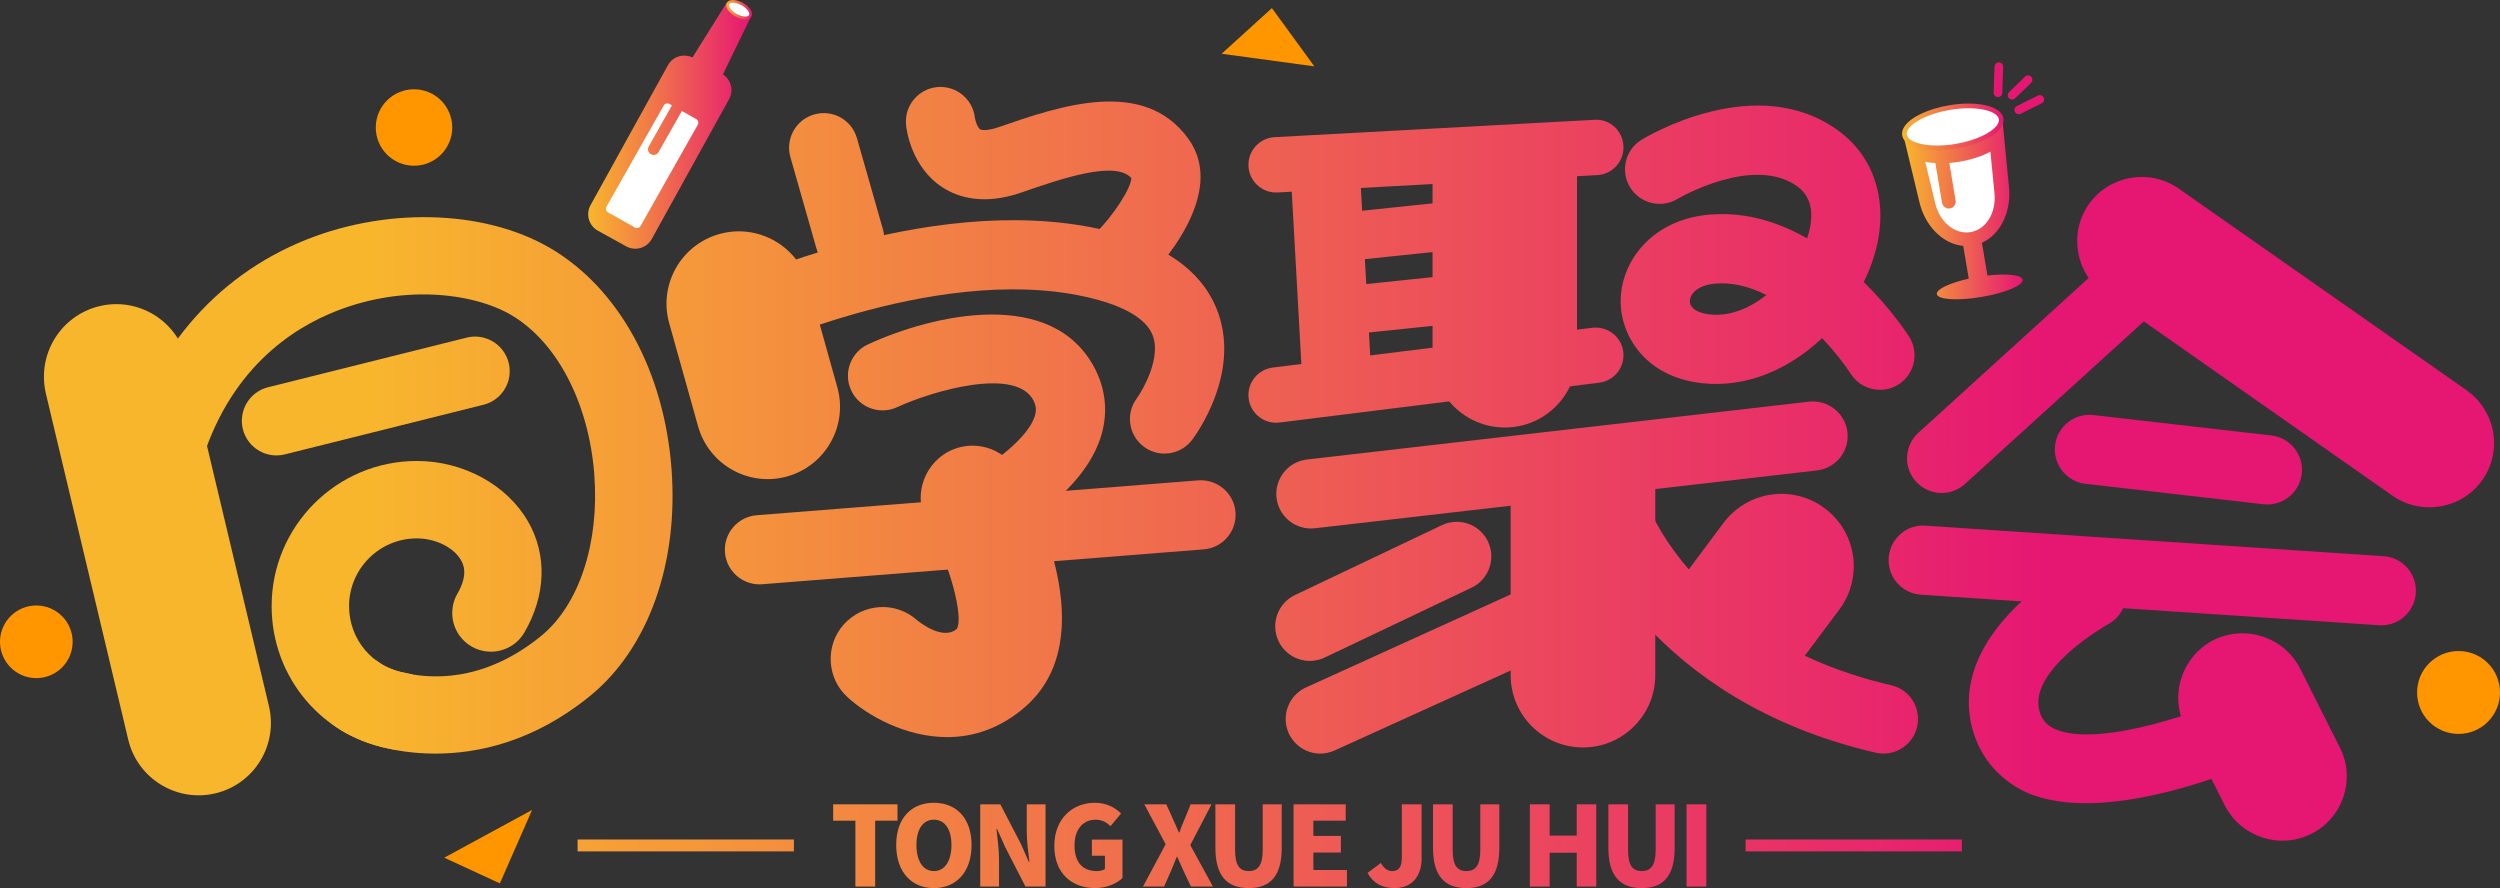 <?xml version="1.0" encoding="iso-8859-1"?>
<!-- Generator: Adobe Illustrator 27.0.0, SVG Export Plug-In . SVG Version: 6.00 Build 0)  -->
<svg version="1.1" id="&#x56FE;&#x5C42;_1" xmlns="http://www.w3.org/2000/svg" xmlns:xlink="http://www.w3.org/1999/xlink" x="0px"
	 y="0px" viewBox="0 0 966.654 343.394" style="enable-background:new 0 0 966.654 343.394;" xml:space="preserve">
<rect x="0" y="0" width="966.654" height="343.394" fill="#333333" stroke="none"/>
<g>
	<g>
		<linearGradient id="SVGID_1_" gradientUnits="userSpaceOnUse" x1="142.407" y1="212.559" x2="795.381" y2="212.559">
			<stop  offset="0" style="stop-color:#F8B62D"/>
			<stop  offset="1" style="stop-color:#E61673"/>
		</linearGradient>
		<path style="fill:url(#SVGID_1_);" d="M72.103,139.063c-3.475-14.943-18.591-24.325-33.708-20.676
			c-14.943,3.649-24.151,18.591-20.676,33.708l31.883,133.961c3.562,14.943,18.678,24.325,33.794,20.676
			c14.943-3.649,24.151-18.591,20.589-33.708L72.103,139.063z"/>
		<g>
			
				<linearGradient id="SVGID_00000132085286833482178870000015771828657197931447_" gradientUnits="userSpaceOnUse" x1="142.407" y1="137.356" x2="795.381" y2="137.356">
				<stop  offset="0" style="stop-color:#F8B62D"/>
				<stop  offset="1" style="stop-color:#E61673"/>
			</linearGradient>
			<path style="fill:url(#SVGID_00000132085286833482178870000015771828657197931447_);" d="M304.377,184.217L304.377,184.217
				c-14.871,4.163-30.301-4.518-34.463-19.39l-11.16-39.869c-4.163-14.871,4.519-30.301,19.39-34.464l0,0
				c14.871-4.162,30.301,4.519,34.463,19.39l11.16,39.869C327.929,164.624,319.248,180.054,304.377,184.217z"/>
		</g>
		
			<linearGradient id="SVGID_00000090998566115533164220000006838748388518375061_" gradientUnits="userSpaceOnUse" x1="142.407" y1="284.966" x2="795.381" y2="284.966">
			<stop  offset="0" style="stop-color:#F8B62D"/>
			<stop  offset="1" style="stop-color:#E61673"/>
		</linearGradient>
		<path style="fill:url(#SVGID_00000090998566115533164220000006838748388518375061_);" d="M889.424,258.603
			c-6.255-12.336-21.198-17.201-33.534-11.12c-12.162,6.255-17.201,21.198-10.946,33.534l15.29,30.406
			c6.255,12.163,21.198,17.201,33.534,10.946c12.163-6.081,17.201-21.198,10.946-33.36L889.424,258.603z"/>
		
			<linearGradient id="SVGID_00000089559797333864530760000000509032982990330539_" gradientUnits="userSpaceOnUse" x1="142.407" y1="132.286" x2="795.381" y2="132.286">
			<stop  offset="0" style="stop-color:#F8B62D"/>
			<stop  offset="1" style="stop-color:#E61673"/>
		</linearGradient>
		<path style="fill:url(#SVGID_00000089559797333864530760000000509032982990330539_);" d="M953.712,150.878L842.338,72.864
			c-11.294-7.819-26.758-5.039-34.663,6.081c-7.906,11.294-5.126,26.931,6.168,34.75l111.287,78.014
			c11.294,7.819,26.844,5.039,34.663-6.081C967.785,174.334,965.005,158.87,953.712,150.878z"/>
		<g>
			
				<linearGradient id="SVGID_00000004521560498340347350000001724523095551707274_" gradientUnits="userSpaceOnUse" x1="142.407" y1="153.116" x2="795.381" y2="153.116">
				<stop  offset="0" style="stop-color:#F8B62D"/>
				<stop  offset="1" style="stop-color:#E61673"/>
			</linearGradient>
			<path style="fill:url(#SVGID_00000004521560498340347350000001724523095551707274_);" d="M106.88,176.094
				c-5.992,0-11.447-4.058-12.97-10.141c-1.79-7.168,2.568-14.434,9.742-16.224l76.813-19.19c7.115-1.79,14.427,2.568,16.224,9.742
				c1.79,7.168-2.568,14.434-9.742,16.224l-76.813,19.19C109.05,175.97,107.958,176.094,106.88,176.094z"/>
		</g>
		<g>
			
				<linearGradient id="SVGID_00000044160359976177271630000011975683639728003488_" gradientUnits="userSpaceOnUse" x1="142.407" y1="130.26" x2="795.381" y2="130.26">
				<stop  offset="0" style="stop-color:#F8B62D"/>
				<stop  offset="1" style="stop-color:#E61673"/>
			</linearGradient>
			<path style="fill:url(#SVGID_00000044160359976177271630000011975683639728003488_);" d="M450.273,175.382
				c-2.783,0-5.587-0.862-7.991-2.659c-5.92-4.417-7.142-12.807-2.718-18.726c2.535-3.476,9.232-15.466,6.286-23.953
				c-2.6-7.468-12.865-11.748-21.02-14.015c-57.793-16.06-134.325,19.661-135.096,20.02c-6.665,3.162-14.649,0.307-17.818-6.371
				c-3.162-6.678-0.307-14.656,6.371-17.818c3.489-1.653,86.47-40.341,153.718-21.614c20.922,5.822,34.107,16.322,39.191,31.213
				c7.952,23.274-8.305,46.032-10.186,48.547C458.381,173.526,454.356,175.382,450.273,175.382z"/>
		</g>
		<g>
			
				<linearGradient id="SVGID_00000118394892369958881460000016780521334027739813_" gradientUnits="userSpaceOnUse" x1="142.407" y1="166.786" x2="795.381" y2="166.786">
				<stop  offset="0" style="stop-color:#F8B62D"/>
				<stop  offset="1" style="stop-color:#E61673"/>
			</linearGradient>
			<path style="fill:url(#SVGID_00000118394892369958881460000016780521334027739813_);" d="M376.53,211.953
				c-4.992,0.007-9.781-2.803-12.081-7.612c-3.189-6.665-0.366-14.656,6.305-17.844c8.056-3.881,25.842-15.211,29.285-25.384
				c0.778-2.293,0.66-4.09-0.405-6.201c-6.697-13.225-39.047-3.803-52.781,2.542c-6.723,3.091-14.662,0.163-17.759-6.547
				c-3.091-6.71-0.163-14.662,6.547-17.759c24.992-11.519,71.612-22.438,87.869,9.677c4.312,8.527,4.959,17.838,1.862,26.94
				c-8.024,23.561-39.511,39.178-43.078,40.883C380.431,211.534,378.464,211.953,376.53,211.953z"/>
		</g>
		<g>
			
				<linearGradient id="SVGID_00000055685116508388275560000011485527078977282198_" gradientUnits="userSpaceOnUse" x1="142.407" y1="60.367" x2="795.381" y2="60.367">
				<stop  offset="0" style="stop-color:#F8B62D"/>
				<stop  offset="1" style="stop-color:#E61673"/>
			</linearGradient>
			<path style="fill:url(#SVGID_00000055685116508388275560000011485527078977282198_);" d="M493.423,74.432
				c-5.652,0-10.376-4.417-10.683-10.121c-0.32-5.907,4.208-10.951,10.108-11.271l123.603-6.71
				c6.077-0.438,10.951,4.208,11.271,10.108c0.32,5.907-4.208,10.951-10.108,11.271l-123.603,6.71
				C493.815,74.432,493.612,74.432,493.423,74.432z"/>
		</g>
		<g>
			
				<linearGradient id="SVGID_00000003100561339093128200000016357120270023970963_" gradientUnits="userSpaceOnUse" x1="142.407" y1="145.057" x2="795.381" y2="145.057">
				<stop  offset="0" style="stop-color:#F8B62D"/>
				<stop  offset="1" style="stop-color:#E61673"/>
			</linearGradient>
			<path style="fill:url(#SVGID_00000003100561339093128200000016357120270023970963_);" d="M493.416,163.458
				c-5.325,0-9.938-3.966-10.611-9.389c-0.732-5.861,3.437-11.212,9.304-11.944l123.603-15.394
				c5.848-0.68,11.219,3.437,11.944,9.304c0.732,5.861-3.437,11.212-9.304,11.944l-123.603,15.394
				C494.305,163.425,493.854,163.458,493.416,163.458z"/>
		</g>
		<g>
			
				<linearGradient id="SVGID_00000075140531643244110970000002520874752601606297_" gradientUnits="userSpaceOnUse" x1="142.407" y1="179.78" x2="795.381" y2="179.78">
				<stop  offset="0" style="stop-color:#F8B62D"/>
				<stop  offset="1" style="stop-color:#E61673"/>
			</linearGradient>
			<path style="fill:url(#SVGID_00000075140531643244110970000002520874752601606297_);" d="M506.863,204.347
				c-6.704,0-12.486-5.031-13.277-11.853c-0.843-7.338,4.423-13.976,11.768-14.826l194.15-22.366
				c7.2-0.849,13.976,4.423,14.826,11.768c0.843,7.338-4.424,13.976-11.768,14.826l-194.15,22.366
				C507.896,204.321,507.379,204.347,506.863,204.347z"/>
		</g>
		<g>
			
				<linearGradient id="SVGID_00000133510620451577321430000009131721369312585912_" gradientUnits="userSpaceOnUse" x1="142.407" y1="104.446" x2="795.381" y2="104.446">
				<stop  offset="0" style="stop-color:#F8B62D"/>
				<stop  offset="1" style="stop-color:#E61673"/>
			</linearGradient>
			<path style="fill:url(#SVGID_00000133510620451577321430000009131721369312585912_);" d="M516.625,154.885
				c-7.05,0-12.95-5.508-13.349-12.637l-4.136-74.115c-0.412-7.377,5.24-13.695,12.617-14.107
				c7.331-0.399,13.695,5.234,14.107,12.617L530,140.759c0.412,7.377-5.24,13.695-12.617,14.107
				C517.128,154.878,516.88,154.885,516.625,154.885z"/>
		</g>
		<g>
			
				<linearGradient id="SVGID_00000000217759976746279300000011798784806648895417_" gradientUnits="userSpaceOnUse" x1="142.407" y1="89.194" x2="795.381" y2="89.194">
				<stop  offset="0" style="stop-color:#F8B62D"/>
				<stop  offset="1" style="stop-color:#E61673"/>
			</linearGradient>
			<path style="fill:url(#SVGID_00000000217759976746279300000011798784806648895417_);" d="M513.685,101.627
				c-4.731,0-8.801-3.581-9.304-8.396c-0.536-5.142,3.195-9.749,8.344-10.291l58.544-6.129c5.018-0.523,9.755,3.195,10.291,8.344
				c0.536,5.142-3.195,9.749-8.344,10.291l-58.544,6.129C514.345,101.607,514.011,101.627,513.685,101.627z"/>
		</g>
		<g>
			
				<linearGradient id="SVGID_00000060734818595277803040000012568082621027933313_" gradientUnits="userSpaceOnUse" x1="142.407" y1="117.721" x2="795.381" y2="117.721">
				<stop  offset="0" style="stop-color:#F8B62D"/>
				<stop  offset="1" style="stop-color:#E61673"/>
			</linearGradient>
			<path style="fill:url(#SVGID_00000060734818595277803040000012568082621027933313_);" d="M513.685,130.154
				c-4.731,0-8.801-3.581-9.304-8.396c-0.536-5.142,3.195-9.749,8.344-10.291l58.544-6.129c5.018-0.529,9.755,3.195,10.291,8.344
				c0.536,5.142-3.195,9.749-8.344,10.291l-58.544,6.129C514.345,130.134,514.011,130.154,513.685,130.154z"/>
		</g>
		<g>
			
				<linearGradient id="SVGID_00000161632518497867812110000005116539303565688221_" gradientUnits="userSpaceOnUse" x1="142.407" y1="239.584" x2="795.381" y2="239.584">
				<stop  offset="0" style="stop-color:#F8B62D"/>
				<stop  offset="1" style="stop-color:#E61673"/>
			</linearGradient>
			<path style="fill:url(#SVGID_00000161632518497867812110000005116539303565688221_);" d="M728.26,291.379
				c-1,0-2.019-0.111-3.038-0.346c-87.078-20.196-111.633-82.478-112.639-85.118c-2.62-6.913,0.856-14.636,7.762-17.263
				c6.88-2.587,14.59,0.83,17.237,7.704c0.889,2.254,21.229,51.801,93.69,68.607c7.2,1.673,11.683,8.86,10.01,16.06
				C739.851,287.204,734.343,291.379,728.26,291.379z"/>
		</g>
		<g>
			
				<linearGradient id="SVGID_00000162325312810384015310000005416464375796458685_" gradientUnits="userSpaceOnUse" x1="142.407" y1="137.852" x2="795.381" y2="137.852">
				<stop  offset="0" style="stop-color:#F8B62D"/>
				<stop  offset="1" style="stop-color:#E61673"/>
			</linearGradient>
			<path style="fill:url(#SVGID_00000162325312810384015310000005416464375796458685_);" d="M750.768,190.622
				c-3.639,0-7.266-1.477-9.912-4.384c-4.966-5.462-4.561-13.93,0.902-18.903l86.673-78.78c5.482-4.966,13.93-4.554,18.909,0.902
				c4.966,5.469,4.567,13.937-0.902,18.909l-86.673,78.78C757.197,189.472,753.976,190.622,750.768,190.622z"/>
		</g>
		<g>
			
				<linearGradient id="SVGID_00000004509598045420124130000011587904527850889886_" gradientUnits="userSpaceOnUse" x1="142.407" y1="177.725" x2="795.381" y2="177.725">
				<stop  offset="0" style="stop-color:#F8B62D"/>
				<stop  offset="1" style="stop-color:#E61673"/>
			</linearGradient>
			<path style="fill:url(#SVGID_00000004509598045420124130000011587904527850889886_);" d="M876.723,195.058
				c-0.51,0-1.026-0.026-1.549-0.085l-68.796-7.9c-7.338-0.843-12.611-7.481-11.768-14.826c0.843-7.344,7.514-12.611,14.826-11.768
				l68.796,7.9c7.338,0.843,12.611,7.481,11.768,14.826C889.216,190.027,883.427,195.058,876.723,195.058z"/>
		</g>
		<g>
			
				<linearGradient id="SVGID_00000131365018923926609640000005879694482969225653_" gradientUnits="userSpaceOnUse" x1="142.407" y1="222.498" x2="795.381" y2="222.498">
				<stop  offset="0" style="stop-color:#F8B62D"/>
				<stop  offset="1" style="stop-color:#E61673"/>
			</linearGradient>
			<path style="fill:url(#SVGID_00000131365018923926609640000005879694482969225653_);" d="M920.775,241.789
				c-0.301,0-0.601-0.007-0.902-0.033L742.75,229.95c-7.377-0.49-12.957-6.867-12.46-14.238c0.49-7.377,6.926-13.081,14.237-12.46
				l177.123,11.807c7.377,0.49,12.957,6.867,12.46,14.238C933.64,236.366,927.76,241.789,920.775,241.789z"/>
		</g>
		
			<linearGradient id="SVGID_00000152964400966826431390000002338378765460232117_" gradientUnits="userSpaceOnUse" x1="142.407" y1="263.385" x2="795.381" y2="263.385">
			<stop  offset="0" style="stop-color:#F8B62D"/>
			<stop  offset="1" style="stop-color:#E61673"/>
		</linearGradient>
		<path style="fill:url(#SVGID_00000152964400966826431390000002338378765460232117_);" d="M871.962,265.553
			c-20.763,10.078-60.031,23.456-77.058,16.506c-3.128-1.39-5.039-3.301-6.081-6.255c-5.734-16.333,25.889-34.229,26.236-34.403
			c6.516-3.475,9.035-11.641,5.56-18.244c-3.475-6.429-11.641-8.861-18.157-5.386c-19.547,10.425-49.779,36.14-38.92,66.894
			c3.649,10.251,11.033,17.896,21.198,22.24c9.296,3.649,20.416,4.344,31.796,3.128c30.146-2.954,62.376-18.07,67.154-20.503
			c6.603-3.128,9.383-11.12,6.168-17.896C886.644,265.032,878.651,262.252,871.962,265.553z"/>
		
			<linearGradient id="SVGID_00000029741076979272043760000005071269595769283470_" gradientUnits="userSpaceOnUse" x1="142.407" y1="228.667" x2="795.381" y2="228.667">
			<stop  offset="0" style="stop-color:#F8B62D"/>
			<stop  offset="1" style="stop-color:#E61673"/>
		</linearGradient>
		<path style="fill:url(#SVGID_00000029741076979272043760000005071269595769283470_);" d="M393.541,182.674
			c-5.386-9.73-17.549-13.205-27.279-7.819c-9.643,5.56-13.118,17.723-7.732,27.453c9.296,16.68,13.987,36.488,11.468,40.831
			c-5.647,4.865-15.116-3.128-15.377-3.301c-8.253-7.471-20.937-6.603-28.321,1.564c-7.384,8.166-6.689,21.024,1.564,28.321
			c7.645,6.95,22.24,15.29,38.399,15.29c9.817,0,20.155-3.128,29.885-11.468C427.248,246.788,399.448,193.099,393.541,182.674z"/>
		<g>
			
				<linearGradient id="SVGID_00000119818018141516409190000006062345235219162798_" gradientUnits="userSpaceOnUse" x1="142.407" y1="95.774" x2="795.381" y2="95.774">
				<stop  offset="0" style="stop-color:#F8B62D"/>
				<stop  offset="1" style="stop-color:#E61673"/>
			</linearGradient>
			<path style="fill:url(#SVGID_00000119818018141516409190000006062345235219162798_);" d="M726.914,150.736
				c-4.417,0-8.742-2.182-11.291-6.181c-2.182-3.385-6.064-8.514-11.108-13.806c-12.388,11.715-28.919,19.399-46.594,17.4
				c-21.869-2.522-31.533-18.517-31.265-32.31c0.301-15.061,12.356-31.2,34.826-32.892c13.832-1.072,26.443,3.051,37.257,9.213
				c1.98-5.868,3.385-14.812-3.646-19.987c-17.008-12.493-46.13,4.528-46.417,4.711c-6.305,3.835-14.531,1.856-18.38-4.443
				c-3.849-6.292-1.901-14.499,4.378-18.367c1.803-1.104,44.464-26.894,76.284-3.45c15.747,11.591,20.353,31.945,12.029,53.121
				c-0.693,1.771-1.477,3.535-2.346,5.293c10.624,10.441,16.962,20.216,17.537,21.118c3.979,6.233,2.15,14.505-4.077,18.478
				C731.867,150.056,729.377,150.736,726.914,150.736z M665.717,109.546c-0.738,0-1.477,0.033-2.222,0.085
				c-6.841,0.516-10.023,3.855-10.082,6.73c-0.078,4.005,5.776,4.992,7.566,5.195c7.69,0.921,15.433-2.28,22.006-7.475
				C677.484,111.31,671.643,109.546,665.717,109.546z"/>
		</g>
		<g>
			<g>
				
					<linearGradient id="SVGID_00000172402325611870537800000001549457822626133398_" gradientUnits="userSpaceOnUse" x1="142.407" y1="326.901" x2="795.381" y2="326.901">
					<stop  offset="0" style="stop-color:#F8B62D"/>
					<stop  offset="1" style="stop-color:#E61673"/>
				</linearGradient>
				<path style="fill:url(#SVGID_00000172402325611870537800000001549457822626133398_);" d="M330.748,317.327h-8.59v-6.322h24.87
					v6.322h-8.632v25.468h-7.647V317.327z"/>
			</g>
			<g>
				
					<linearGradient id="SVGID_00000144336920505509610670000013991616505562040241_" gradientUnits="userSpaceOnUse" x1="142.407" y1="326.901" x2="795.381" y2="326.901">
					<stop  offset="0" style="stop-color:#F8B62D"/>
					<stop  offset="1" style="stop-color:#E61673"/>
				</linearGradient>
				<path style="fill:url(#SVGID_00000144336920505509610670000013991616505562040241_);" d="M346.529,326.728
					c0-10.424,5.894-16.321,14.571-16.321c8.674,0,14.568,5.939,14.568,16.321c0,10.427-5.894,16.666-14.568,16.666
					C352.423,343.394,346.529,337.156,346.529,326.728z M367.892,326.728c0-6.151-2.606-9.784-6.791-9.784
					c-4.189,0-6.753,3.632-6.753,9.784c0,6.197,2.564,10.086,6.753,10.086C365.286,336.815,367.892,332.925,367.892,326.728z"/>
			</g>
			<g>
				
					<linearGradient id="SVGID_00000048483688310632843600000013720218007913233572_" gradientUnits="userSpaceOnUse" x1="142.407" y1="326.901" x2="795.381" y2="326.901">
					<stop  offset="0" style="stop-color:#F8B62D"/>
					<stop  offset="1" style="stop-color:#E61673"/>
				</linearGradient>
				<path style="fill:url(#SVGID_00000048483688310632843600000013720218007913233572_);" d="M379.019,311.006h7.776l7.905,15.211
					l3.121,7.049h0.212c-0.424-3.375-1.023-7.947-1.023-11.749v-10.511h7.261v31.79h-7.776l-7.863-15.34l-3.117-6.965h-0.212
					c0.341,3.549,0.981,7.905,0.981,11.753v10.553h-7.265V311.006z"/>
			</g>
			<g>
				
					<linearGradient id="SVGID_00000028285062899330905420000007981578755873705856_" gradientUnits="userSpaceOnUse" x1="142.407" y1="326.901" x2="795.381" y2="326.901">
					<stop  offset="0" style="stop-color:#F8B62D"/>
					<stop  offset="1" style="stop-color:#E61673"/>
				</linearGradient>
				<path style="fill:url(#SVGID_00000028285062899330905420000007981578755873705856_);" d="M407.663,327.069
					c0-10.594,7.136-16.662,15.639-16.662c4.655,0,7.988,1.966,10.17,4.144l-4.06,4.871c-1.538-1.409-3.204-2.477-5.856-2.477
					c-4.7,0-8.075,3.674-8.075,9.871c0,6.322,2.822,9.999,8.716,9.999c1.155,0,2.352-0.299,3.034-0.814v-5.125h-5.041v-6.242h11.836
					v14.87c-2.22,2.136-6.151,3.89-10.598,3.89C414.584,343.394,407.663,337.837,407.663,327.069z"/>
			</g>
			<g>
				
					<linearGradient id="SVGID_00000170969890226230108120000018206988114892261015_" gradientUnits="userSpaceOnUse" x1="142.407" y1="326.901" x2="795.381" y2="326.901">
					<stop  offset="0" style="stop-color:#F8B62D"/>
					<stop  offset="1" style="stop-color:#E61673"/>
				</linearGradient>
				<path style="fill:url(#SVGID_00000170969890226230108120000018206988114892261015_);" d="M450.712,326.429l-8.246-15.424h8.503
					l2.564,5.682c0.682,1.496,1.409,3.163,2.307,5.212h0.17c0.727-2.049,1.409-3.716,2.049-5.212l2.31-5.682h8.075l-8.204,15.768
					l8.757,16.022h-8.503l-2.947-6.197c-0.769-1.667-1.496-3.333-2.349-5.299h-0.174c-0.769,1.966-1.451,3.632-2.178,5.299
					l-2.735,6.197h-8.162L450.712,326.429z"/>
			</g>
			<g>
				
					<linearGradient id="SVGID_00000100360074188009063190000014898614891853319583_" gradientUnits="userSpaceOnUse" x1="142.407" y1="327.2" x2="795.381" y2="327.2">
					<stop  offset="0" style="stop-color:#F8B62D"/>
					<stop  offset="1" style="stop-color:#E61673"/>
				</linearGradient>
				<path style="fill:url(#SVGID_00000100360074188009063190000014898614891853319583_);" d="M469.952,327.842v-16.836h7.606v17.647
					c0,6.026,1.795,8.162,5.299,8.162c3.462,0,5.382-2.136,5.382-8.162v-17.647h7.352v16.836c0,10.723-4.272,15.552-12.734,15.552
					C474.354,343.394,469.952,338.565,469.952,327.842z"/>
			</g>
			<g>
				
					<linearGradient id="SVGID_00000019642448041375261030000017156398341494494100_" gradientUnits="userSpaceOnUse" x1="142.407" y1="326.901" x2="795.381" y2="326.901">
					<stop  offset="0" style="stop-color:#F8B62D"/>
					<stop  offset="1" style="stop-color:#E61673"/>
				</linearGradient>
				<path style="fill:url(#SVGID_00000019642448041375261030000017156398341494494100_);" d="M500.177,311.006h20.169v6.322h-12.518
					v5.897h10.64v6.409h-10.64v6.753h12.988v6.409h-20.639V311.006z"/>
			</g>
			<g>
				
					<linearGradient id="SVGID_00000022545068049533791880000016170357664152141958_" gradientUnits="userSpaceOnUse" x1="142.407" y1="327.2" x2="795.381" y2="327.2">
					<stop  offset="0" style="stop-color:#F8B62D"/>
					<stop  offset="1" style="stop-color:#E61673"/>
				</linearGradient>
				<path style="fill:url(#SVGID_00000022545068049533791880000016170357664152141958_);" d="M528.738,337.538l5.215-3.886
					c1.11,2.178,2.735,3.163,4.273,3.163c2.477,0,3.803-1.242,3.803-5.386v-20.423h7.647v21.022c0,6.238-3.291,11.367-10.427,11.367
					C534.294,343.394,531.044,341.47,528.738,337.538z"/>
			</g>
			<g>
				
					<linearGradient id="SVGID_00000054255968300196198170000012279534851570670487_" gradientUnits="userSpaceOnUse" x1="142.407" y1="327.2" x2="795.381" y2="327.2">
					<stop  offset="0" style="stop-color:#F8B62D"/>
					<stop  offset="1" style="stop-color:#E61673"/>
				</linearGradient>
				<path style="fill:url(#SVGID_00000054255968300196198170000012279534851570670487_);" d="M554.088,327.842v-16.836h7.606v17.647
					c0,6.026,1.795,8.162,5.299,8.162c3.462,0,5.382-2.136,5.382-8.162v-17.647h7.352v16.836c0,10.723-4.273,15.552-12.734,15.552
					C558.489,343.394,554.088,338.565,554.088,327.842z"/>
			</g>
			<g>
				
					<linearGradient id="SVGID_00000001637001589277762690000011156665174166661007_" gradientUnits="userSpaceOnUse" x1="142.407" y1="326.901" x2="795.381" y2="326.901">
					<stop  offset="0" style="stop-color:#F8B62D"/>
					<stop  offset="1" style="stop-color:#E61673"/>
				</linearGradient>
				<path style="fill:url(#SVGID_00000001637001589277762690000011156665174166661007_);" d="M591.538,311.006h7.651v12.09h10.466
					v-12.09h7.564v31.79h-7.564V329.72h-10.466v13.075h-7.651V311.006z"/>
			</g>
			<g>
				
					<linearGradient id="SVGID_00000025434910643741581530000010069476112183003287_" gradientUnits="userSpaceOnUse" x1="142.407" y1="327.2" x2="795.381" y2="327.2">
					<stop  offset="0" style="stop-color:#F8B62D"/>
					<stop  offset="1" style="stop-color:#E61673"/>
				</linearGradient>
				<path style="fill:url(#SVGID_00000025434910643741581530000010069476112183003287_);" d="M621.895,327.842v-16.836h7.606v17.647
					c0,6.026,1.795,8.162,5.299,8.162c3.462,0,5.382-2.136,5.382-8.162v-17.647h7.352v16.836c0,10.723-4.273,15.552-12.734,15.552
					C626.296,343.394,621.895,338.565,621.895,327.842z"/>
			</g>
			<g>
				
					<linearGradient id="SVGID_00000132782687783411605670000015886098240217270689_" gradientUnits="userSpaceOnUse" x1="142.407" y1="326.901" x2="795.381" y2="326.901">
					<stop  offset="0" style="stop-color:#F8B62D"/>
					<stop  offset="1" style="stop-color:#E61673"/>
				</linearGradient>
				<path style="fill:url(#SVGID_00000132782687783411605670000015886098240217270689_);" d="M652.119,311.006h7.651v31.79h-7.651
					V311.006z"/>
			</g>
		</g>
		<g>
			<g>
				
					<linearGradient id="SVGID_00000000928024518613633470000006363819665340444342_" gradientUnits="userSpaceOnUse" x1="142.407" y1="326.901" x2="795.381" y2="326.901">
					<stop  offset="0" style="stop-color:#F8B62D"/>
					<stop  offset="1" style="stop-color:#E61673"/>
				</linearGradient>
				
					<rect x="674.96" y="324.601" style="fill:url(#SVGID_00000000928024518613633470000006363819665340444342_);" width="83.635" height="4.6"/>
			</g>
			<g>
				
					<linearGradient id="SVGID_00000047041641030153101310000014394732741974720182_" gradientUnits="userSpaceOnUse" x1="142.407" y1="326.901" x2="795.381" y2="326.901">
					<stop  offset="0" style="stop-color:#F8B62D"/>
					<stop  offset="1" style="stop-color:#E61673"/>
				</linearGradient>
				
					<rect x="223.333" y="324.601" style="fill:url(#SVGID_00000047041641030153101310000014394732741974720182_);" width="83.635" height="4.6"/>
			</g>
		</g>
		<g>
			
				<linearGradient id="SVGID_00000101088177989345442040000006621850301253571220_" gradientUnits="userSpaceOnUse" x1="142.407" y1="225.384" x2="795.381" y2="225.384">
				<stop  offset="0" style="stop-color:#F8B62D"/>
				<stop  offset="1" style="stop-color:#E61673"/>
			</linearGradient>
			<path style="fill:url(#SVGID_00000101088177989345442040000006621850301253571220_);" d="M693.18,259.805l18.036-24.146
				c9.195-12.31,6.734-29.733-5.51-39.015l0,0c-12.368-9.376-30.006-6.885-39.293,5.549l-19.573,26.203L693.18,259.805z"/>
		</g>
		<g>
			
				<linearGradient id="SVGID_00000137850541304080163500000007971565184015950237_" gradientUnits="userSpaceOnUse" x1="142.407" y1="229.144" x2="795.381" y2="229.144">
				<stop  offset="0" style="stop-color:#F8B62D"/>
				<stop  offset="1" style="stop-color:#E61673"/>
			</linearGradient>
			<path style="fill:url(#SVGID_00000137850541304080163500000007971565184015950237_);" d="M584.11,169.276v91.775
				c0,15.443,12.518,27.961,27.961,27.961s27.962-12.519,27.962-27.961v-91.775H584.11z"/>
		</g>
		
			<linearGradient id="SVGID_00000078762896157651045480000012378865100153649536_" gradientUnits="userSpaceOnUse" x1="142.407" y1="109.699" x2="795.381" y2="109.699">
			<stop  offset="0" style="stop-color:#F8B62D"/>
			<stop  offset="1" style="stop-color:#E61673"/>
		</linearGradient>
		<path style="fill:url(#SVGID_00000078762896157651045480000012378865100153649536_);" d="M553.912,54.099v83.226
			c0,15.464,12.51,27.974,27.974,27.974c15.377,0,27.887-12.51,27.887-27.974V54.099H553.912z"/>
		<g>
			
				<linearGradient id="SVGID_00000100370524509137173660000012420218176267189672_" gradientUnits="userSpaceOnUse" x1="142.407" y1="234.119" x2="795.381" y2="234.119">
				<stop  offset="0" style="stop-color:#F8B62D"/>
				<stop  offset="1" style="stop-color:#E61673"/>
			</linearGradient>
			<path style="fill:url(#SVGID_00000100370524509137173660000012420218176267189672_);" d="M154.709,290.001
				c-0.778,0-1.568-0.059-2.359-0.183c-27.416-4.339-47.319-27.658-47.319-55.447c0-30.951,25.182-56.133,56.133-56.133
				c17.955,0,34.839,9.187,43.02,23.411c7.436,12.924,6.919,28.56-1.418,42.895c-4.156,7.142-13.323,9.572-20.464,5.41
				c-7.148-4.156-9.572-13.316-5.41-20.464c4.41-7.586,2.097-11.598,1.339-12.918c-2.842-4.94-9.86-8.396-17.067-8.396
				c-14.447,0-26.195,11.748-26.195,26.195c0,12.97,9.278,23.855,22.059,25.874c8.167,1.294,13.741,8.958,12.447,17.126
				C168.306,284.741,161.942,290.001,154.709,290.001z"/>
		</g>
		<g>
			
				<linearGradient id="SVGID_00000107571420206769092240000018229015238986892686_" gradientUnits="userSpaceOnUse" x1="142.407" y1="187.679" x2="795.381" y2="187.679">
				<stop  offset="0" style="stop-color:#F8B62D"/>
				<stop  offset="1" style="stop-color:#E61673"/>
			</linearGradient>
			<path style="fill:url(#SVGID_00000107571420206769092240000018229015238986892686_);" d="M168.371,291.392
				c-8.827,0-15.956-1.326-20.49-2.483c-11.996-3.058-18.289-7.945-19.929-9.37c-6.246-5.423-6.913-14.878-1.49-21.118
				c5.319-6.122,14.518-6.88,20.752-1.797c0.379,0.261,2.973,1.98,8.056,3.274c10.454,2.653,31.396,4.397,53.957-13.996
				c14.695-11.97,22.575-35.878,20.569-62.386c-2.097-27.632-14.394-51.272-32.095-61.7c-14.584-8.579-42.869-12.362-70.567-0.353
				c-18.589,8.069-42.647,26.169-51.657,66.542c-1.803,8.063-9.781,13.172-17.87,11.349c-8.069-1.803-13.153-9.801-11.349-17.87
				c9.174-41.099,33.663-72.168,68.959-87.483c32.448-14.087,71.71-13.284,97.683,2.019c26.41,15.551,43.882,47.417,46.75,85.236
				c2.777,36.675-9.004,69.521-31.513,87.856C206.203,286.982,184.471,291.392,168.371,291.392z"/>
		</g>
		<g>
			
				<linearGradient id="SVGID_00000134971290742449281020000017607422432157954979_" gradientUnits="userSpaceOnUse" x1="142.407" y1="205.821" x2="795.381" y2="205.821">
				<stop  offset="0" style="stop-color:#F8B62D"/>
				<stop  offset="1" style="stop-color:#E61673"/>
			</linearGradient>
			<path style="fill:url(#SVGID_00000134971290742449281020000017607422432157954979_);" d="M293.647,225.942
				c-6.913,0-12.774-5.319-13.329-12.33c-0.582-7.364,4.92-13.813,12.29-14.394l170.719-13.486
				c7.338-0.503,13.813,4.92,14.394,12.29c0.582,7.364-4.92,13.813-12.29,14.394l-170.719,13.486
				C294.353,225.929,294,225.942,293.647,225.942z"/>
		</g>
		<g>
			
				<linearGradient id="SVGID_00000119801498599437037060000006204429779903067538_" gradientUnits="userSpaceOnUse" x1="142.407" y1="74.709" x2="795.381" y2="74.709">
				<stop  offset="0" style="stop-color:#F8B62D"/>
				<stop  offset="1" style="stop-color:#E61673"/>
			</linearGradient>
			<path style="fill:url(#SVGID_00000119801498599437037060000006204429779903067538_);" d="M328.519,105.691
				c-5.828,0-11.186-3.835-12.859-9.716l-10.036-35.185c-2.032-7.109,2.091-14.512,9.193-16.537
				c7.122-2.052,14.518,2.084,16.537,9.193l10.036,35.185c2.032,7.109-2.091,14.512-9.193,16.537
				C330.969,105.521,329.734,105.691,328.519,105.691z"/>
		</g>
		<g>
			
				<linearGradient id="SVGID_00000137830299718858958900000014847205461382863284_" gradientUnits="userSpaceOnUse" x1="142.407" y1="73.394" x2="795.381" y2="73.394">
				<stop  offset="0" style="stop-color:#F8B62D"/>
				<stop  offset="1" style="stop-color:#E61673"/>
			</linearGradient>
			<path style="fill:url(#SVGID_00000137830299718858958900000014847205461382863284_);" d="M432.951,113.172
				c-3.437,0-6.874-1.313-9.487-3.947c-5.214-5.234-5.188-13.708,0.052-18.922c7.115-7.129,13.78-17.452,13.924-21.438
				c-6.129-6.998-27.116,0.248-42.53,5.58c-14.675,5.096-24.626,1.771-30.37-1.928c-12.31-7.913-14.055-22.594-14.211-24.248
				c-0.699-7.357,4.691-13.891,12.049-14.597c7.305-0.666,13.78,4.6,14.577,11.859c0.222,1.627,1.17,3.927,2.065,4.476
				c0.588,0.359,2.836,0.634,7.135-0.849c23.705-8.2,56.14-19.419,73.389,4.561c15.355,21.36-11.598,50.024-17.158,55.558
				C439.779,111.872,436.362,113.172,432.951,113.172z"/>
		</g>
		<g>
			
				<linearGradient id="SVGID_00000183936780314358310750000002064192244785589925_" gradientUnits="userSpaceOnUse" x1="142.407" y1="228.654" x2="795.381" y2="228.654">
				<stop  offset="0" style="stop-color:#F8B62D"/>
				<stop  offset="1" style="stop-color:#E61673"/>
			</linearGradient>
			<path style="fill:url(#SVGID_00000183936780314358310750000002064192244785589925_);" d="M506.465,255.547
				c-4.999,0-9.801-2.816-12.088-7.632c-3.176-6.671-0.34-14.656,6.331-17.831l56.8-27.024c6.671-3.169,14.662-0.346,17.831,6.331
				c3.176,6.671,0.34,14.656-6.331,17.831l-56.8,27.024C510.352,255.129,508.392,255.547,506.465,255.547z"/>
		</g>
		<g>
			
				<linearGradient id="SVGID_00000182486470113712360520000012413212693989810879_" gradientUnits="userSpaceOnUse" x1="142.407" y1="258.795" x2="795.381" y2="258.795">
				<stop  offset="0" style="stop-color:#F8B62D"/>
				<stop  offset="1" style="stop-color:#E61673"/>
			</linearGradient>
			<path style="fill:url(#SVGID_00000182486470113712360520000012413212693989810879_);" d="M510.503,291.386
				c-5.083,0-9.945-2.921-12.192-7.854c-3.051-6.73-0.078-14.662,6.652-17.72l84.543-38.413c6.717-3.038,14.656-0.085,17.72,6.652
				c3.051,6.73,0.078,14.662-6.652,17.72l-84.543,38.413C514.234,290.994,512.358,291.386,510.503,291.386z"/>
		</g>
	</g>
	<g>
		<g>
			<g>
				
					<linearGradient id="SVGID_00000168076800204141586220000013926582723458165679_" gradientUnits="userSpaceOnUse" x1="227.429" y1="48.619" x2="290.423" y2="48.619">
					<stop  offset="0" style="stop-color:#F8B62D"/>
					<stop  offset="1" style="stop-color:#E61673"/>
				</linearGradient>
				<path style="fill:url(#SVGID_00000168076800204141586220000013926582723458165679_);" d="M279.542,28.761L290.423,6.29
					l-9.442-5.221l-13.24,21.15c-3.445-1.651-7.616-0.376-9.489,3.011l-29.914,54.097c-1.943,3.513-0.669,7.937,2.844,9.879
					l10.948,6.054c3.514,1.943,7.937,0.67,9.879-2.844l29.914-54.097C283.773,34.974,282.681,30.829,279.542,28.761z"/>
			</g>
			<g>
				<g>
					
						<ellipse transform="matrix(0.484 -0.875 0.875 0.484 144.231 252.025)" style="fill:#FFFFFF;" cx="285.791" cy="3.728" rx="2.457" ry="4.913"/>
				</g>
				<g>
					
						<linearGradient id="SVGID_00000149355834338229774380000008123034440006444179_" gradientUnits="userSpaceOnUse" x1="280.803" y1="3.728" x2="290.78" y2="3.728">
						<stop  offset="0" style="stop-color:#F8B62D"/>
						<stop  offset="1" style="stop-color:#E61673"/>
					</linearGradient>
					<path style="fill:url(#SVGID_00000149355834338229774380000008123034440006444179_);" d="M284.348,6.342
						c-2.672-1.477-4.134-3.781-3.322-5.249s3.54-1.454,6.212,0.023c2.672,1.477,4.129,3.778,3.317,5.246
						S287.02,7.819,284.348,6.342z M286.725,2.043c-2.263-1.251-4.332-1.233-4.772-0.437s0.645,2.558,2.908,3.809
						c2.258,1.249,4.328,1.23,4.767,0.435C290.068,5.055,288.984,3.292,286.725,2.043z"/>
				</g>
			</g>
		</g>
		<g>
			<path style="fill:#FFFFFF;" d="M269.225,46.066l-5.592-3.163l-8.984,15.884c-0.596,1.054-1.934,1.425-2.988,0.829
				c-1.054-0.596-1.425-1.934-0.829-2.988l8.984-15.884l-1.016-0.574c-0.759-0.43-1.723-0.162-2.153,0.597l-22.16,39.179
				c-0.429,0.759-0.162,1.723,0.597,2.153l10.424,5.896c0.759,0.429,1.723,0.162,2.153-0.597l22.16-39.179
				C270.252,47.459,269.984,46.495,269.225,46.066z"/>
		</g>
	</g>
	<g>
		
			<linearGradient id="SVGID_00000176732045047508857470000011007279383927211191_" gradientUnits="userSpaceOnUse" x1="736.137" y1="81.19" x2="782.099" y2="81.19">
			<stop  offset="0" style="stop-color:#F8B62D"/>
			<stop  offset="1" style="stop-color:#E61673"/>
		</linearGradient>
		<path style="fill:url(#SVGID_00000176732045047508857470000011007279383927211191_);" d="M768.467,106.537l-2.133-12.676
			c7.144-3.212,11.568-12.061,10.433-21.914l-2.472-25.295l-38.158,6.421l5.943,24.71c2.153,9.682,9.229,16.595,17.031,17.292
			l2.133,12.676c-7.36,1.636-12.654,4.122-12.342,5.98c0.362,2.149,8.083,2.64,17.246,1.098c9.163-1.542,16.298-4.534,15.937-6.682
			C781.773,106.29,775.956,105.674,768.467,106.537z"/>
		<g>
			
				<ellipse transform="matrix(0.986 -0.166 0.166 0.986 2.327 125.987)" style="fill:#FFFFFF;" cx="755.082" cy="49.067" rx="18.952" ry="7.577"/>
			
				<linearGradient id="SVGID_00000116192935983363232210000012937637260744266158_" gradientUnits="userSpaceOnUse" x1="735.443" y1="49.061" x2="774.717" y2="49.061">
				<stop  offset="0" style="stop-color:#F8B62D"/>
				<stop  offset="1" style="stop-color:#E61673"/>
			</linearGradient>
			<path style="fill:url(#SVGID_00000116192935983363232210000012937637260744266158_);" d="M748.986,58.078
				c-2.333,0-4.508-0.203-6.423-0.621c-4.149-0.902-6.658-2.712-7.063-5.096c-0.203-1.202,0.144-2.437,1.019-3.666
				c2.503-3.522,9.239-6.658,17.158-7.991c5.096-0.876,10.043-0.876,13.924-0.026c4.149,0.902,6.658,2.712,7.063,5.096h-0.007
				c0.209,1.202-0.137,2.437-1.013,3.666c-2.503,3.522-9.239,6.658-17.158,7.985C753.906,57.862,751.364,58.078,748.986,58.078z
				 M761.171,41.861c-2.28,0-4.711,0.209-7.194,0.621c-7.357,1.241-13.78,4.156-15.989,7.259c-0.588,0.83-0.823,1.607-0.706,2.32
				c0.268,1.581,2.333,2.908,5.665,3.626c3.653,0.797,8.35,0.784,13.238-0.039c7.357-1.235,13.78-4.149,15.989-7.253
				c0.588-0.83,0.823-1.607,0.706-2.32l0,0c-0.268-1.581-2.333-2.908-5.665-3.633C765.419,42.057,763.367,41.861,761.171,41.861z"/>
		</g>
		<g>
			<path style="fill:#FFFFFF;" d="M757.745,62.511c-1.377,0.232-2.721,0.388-4.032,0.493l2.443,14.52
				c0.244,1.45-0.733,2.824-2.184,3.068c-1.45,0.244-2.823-0.734-3.068-2.184l-2.584-15.356c-1.398-0.083-2.723-0.224-3.902-0.466
				l3.805,15.823c1.647,7.404,7.645,12.372,13.705,11.352c6.061-1.02,10.104-7.677,9.236-15.212l-1.557-15.931
				C766.522,60.303,762.421,61.724,757.745,62.511z"/>
		</g>
	</g>
	<g>
		<path style="fill:#E61673;" d="M772.541,37.542c-0.02,0-0.039,0-0.052,0c-0.928-0.033-1.653-0.804-1.62-1.725l0.333-10.088
			c0.033-0.908,0.771-1.62,1.673-1.62c0.02,0,0.039,0,0.052,0c0.928,0.033,1.653,0.804,1.62,1.725l-0.333,10.088
			C774.181,36.829,773.442,37.542,772.541,37.542z"/>
	</g>
	<g>
		<path style="fill:#E61673;" d="M780.571,44.167c-0.614,0-1.202-0.34-1.496-0.928c-0.412-0.83-0.078-1.83,0.751-2.241l8.141-4.051
			c0.823-0.399,1.83-0.078,2.241,0.751c0.412,0.83,0.078,1.83-0.751,2.241l-8.141,4.051
			C781.074,44.108,780.826,44.167,780.571,44.167z"/>
	</g>
	<g>
		<path style="fill:#E61673;" d="M778.009,38.489c-0.438,0-0.869-0.17-1.202-0.51c-0.64-0.66-0.627-1.718,0.039-2.365l6.168-5.992
			c0.653-0.634,1.712-0.621,2.365,0.039c0.64,0.66,0.627,1.718-0.039,2.365l-6.168,5.992
			C778.852,38.332,778.428,38.489,778.009,38.489z"/>
	</g>
	<g>
		<polygon style="fill:#FF9600;" points="508.213,25.663 491.792,3.14 472.369,20.782 		"/>
	</g>
	<g>
		<polygon style="fill:#FF9600;" points="205.731,313.18 171.776,331.633 193.271,341.568 		"/>
	</g>
	<g>
		<circle style="fill:#FF9600;" cx="160.081" cy="49.302" r="14.781"/>
	</g>
	<g>
		<circle style="fill:#FF9600;" cx="14.044" cy="248.163" r="14.044"/>
	</g>
	<g>
		<circle style="fill:#FF9600;" cx="950.625" cy="267.751" r="16.029"/>
	</g>
</g>
</svg>
